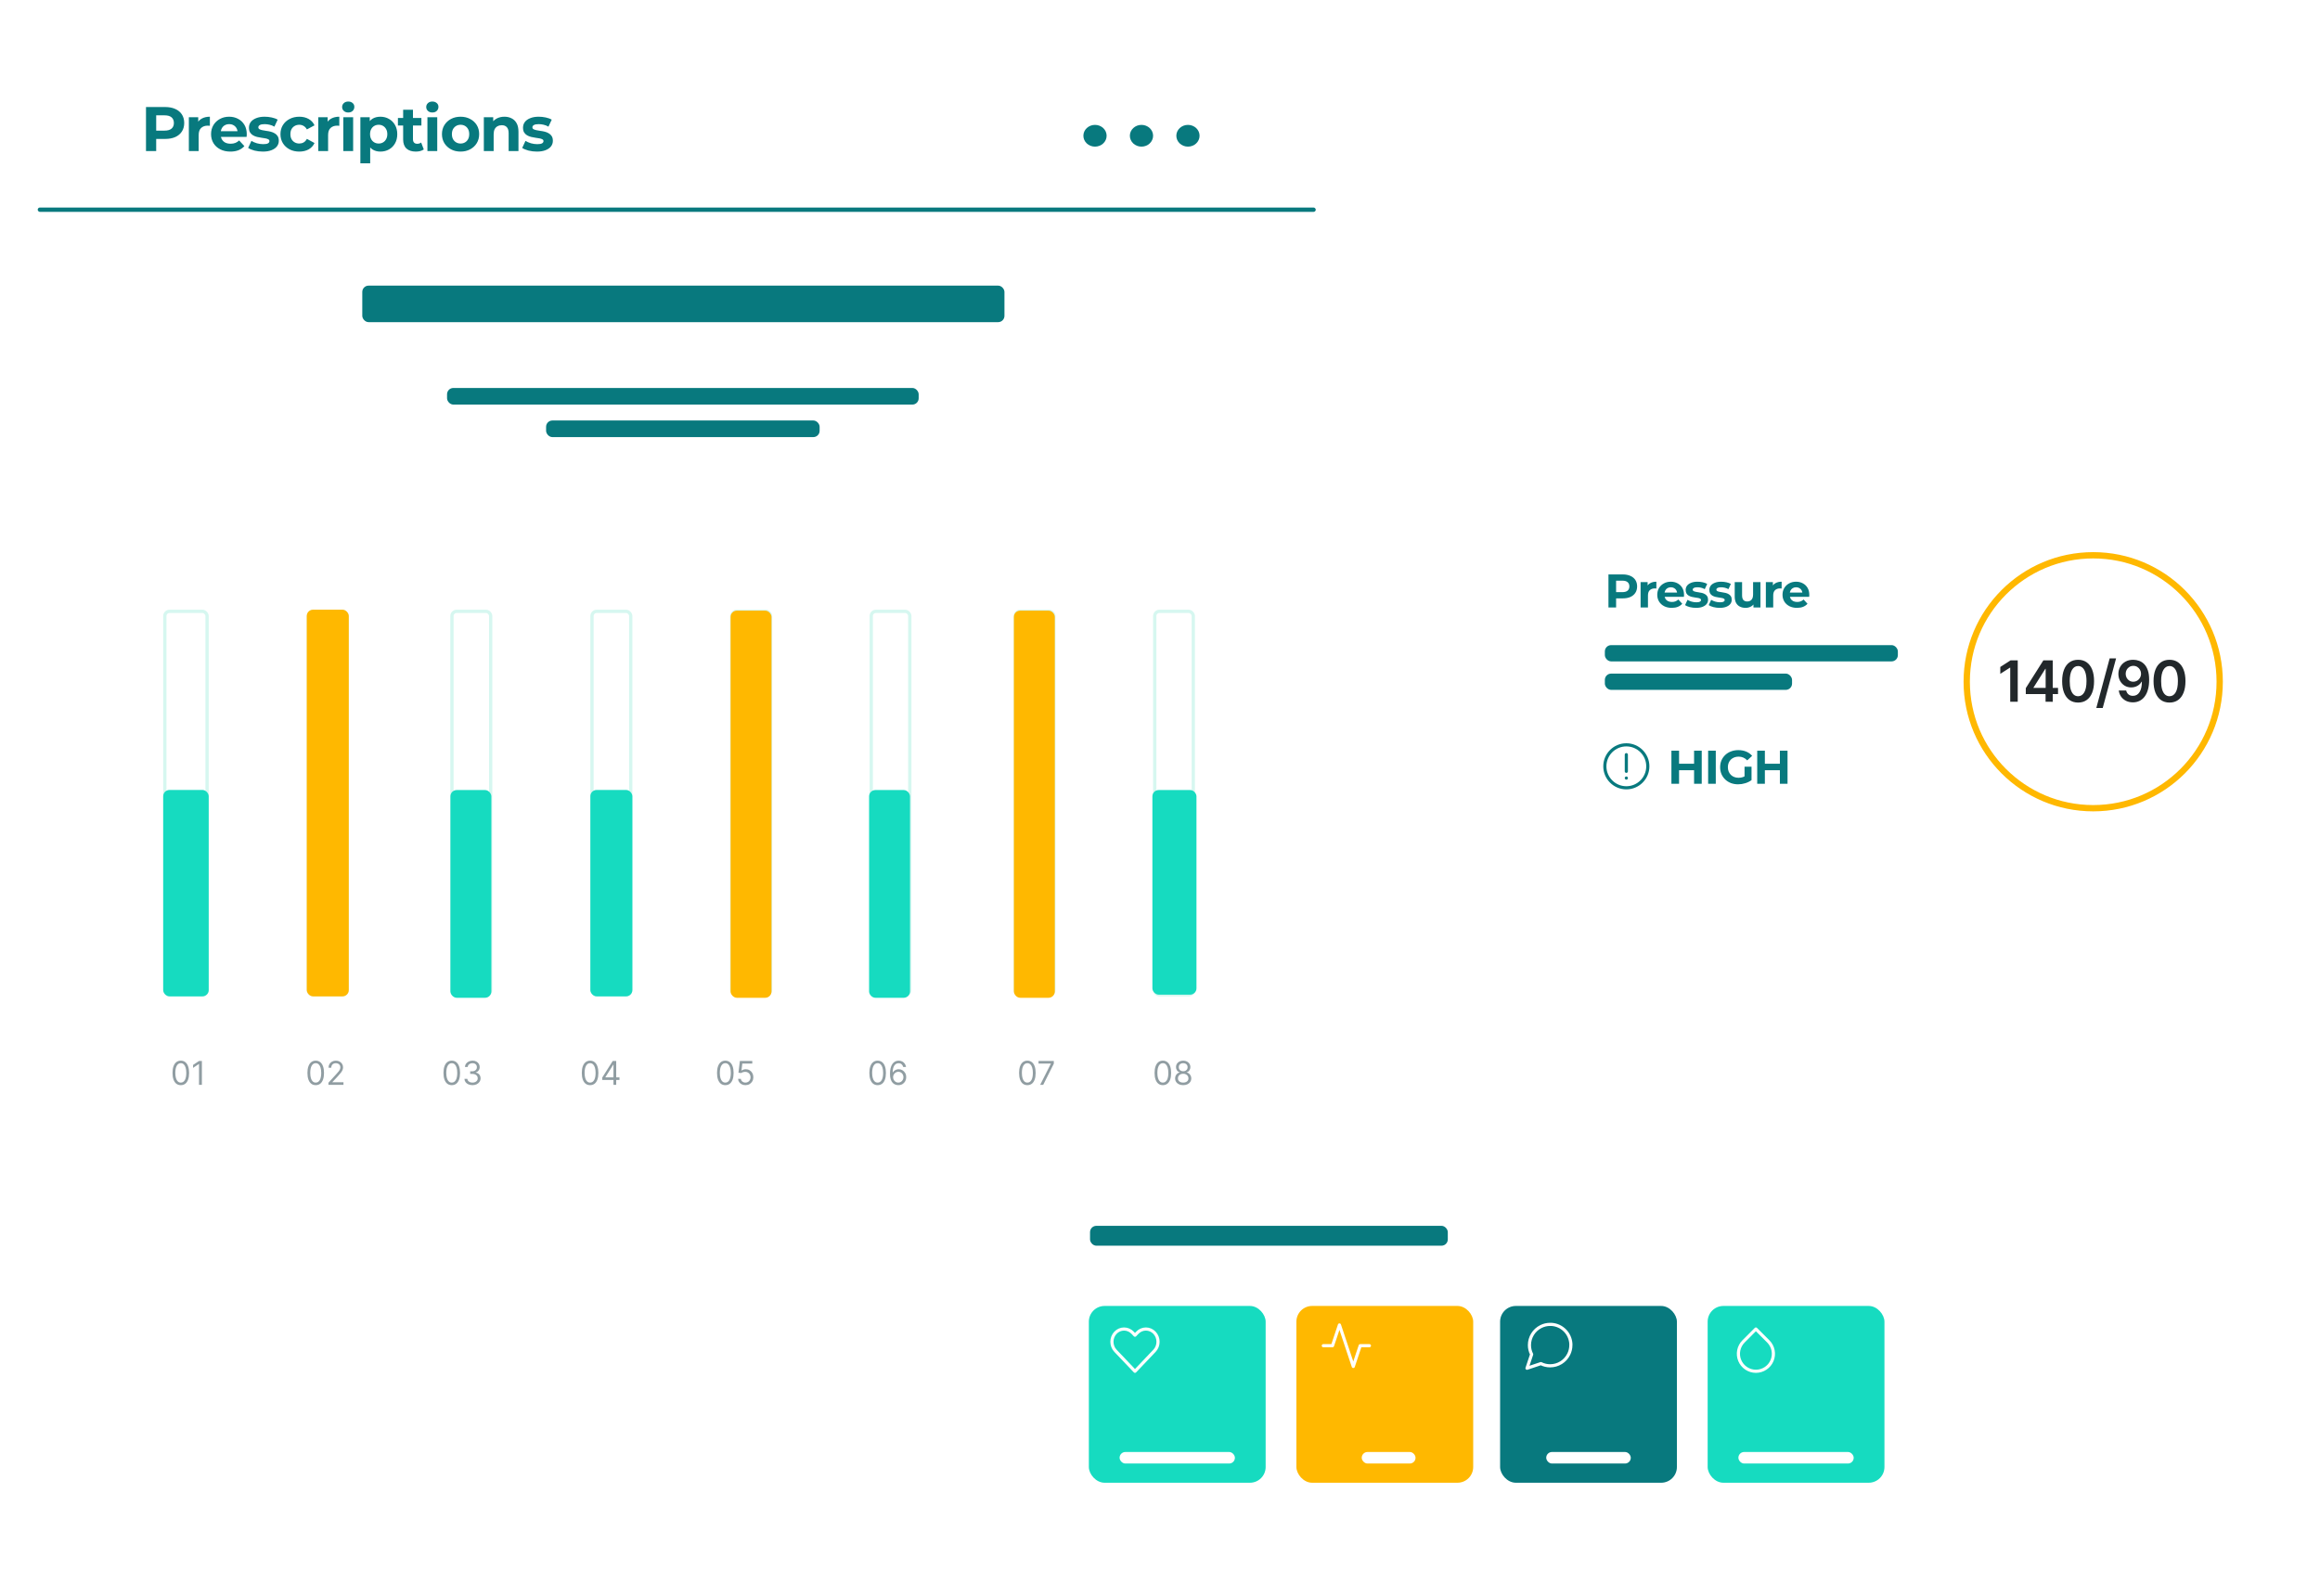 <svg fill="none" height="507" viewBox="0 0 737 507" width="737" xmlns="http://www.w3.org/2000/svg" xmlns:xlink="http://www.w3.org/1999/xlink"><filter id="a" color-interpolation-filters="sRGB" filterUnits="userSpaceOnUse" height="397.401" width="428" x=".98" y=".184"><feFlood flood-opacity="0" result="BackgroundImageFix"/><feColorMatrix in="SourceAlpha" result="hardAlpha" type="matrix" values="0 0 0 0 0 0 0 0 0 0 0 0 0 0 0 0 0 0 127 0"/><feMorphology in="SourceAlpha" operator="erode" radius="5" result="effect1_dropShadow_1589_3310"/><feOffset dy="6"/><feGaussianBlur stdDeviation="8"/><feComposite in2="hardAlpha" operator="out"/><feColorMatrix type="matrix" values="0 0 0 0 0 0 0 0 0 0 0 0 0 0 0 0 0 0 0.05 0"/><feBlend in2="BackgroundImageFix" mode="normal" result="effect1_dropShadow_1589_3310"/><feColorMatrix in="SourceAlpha" result="hardAlpha" type="matrix" values="0 0 0 0 0 0 0 0 0 0 0 0 0 0 0 0 0 0 127 0"/><feMorphology in="SourceAlpha" operator="erode" radius="2" result="effect2_dropShadow_1589_3310"/><feOffset dy="5"/><feGaussianBlur stdDeviation="3.5"/><feComposite in2="hardAlpha" operator="out"/><feColorMatrix type="matrix" values="0 0 0 0 0 0 0 0 0 0 0 0 0 0 0 0 0 0 0.1 0"/><feBlend in2="effect1_dropShadow_1589_3310" mode="normal" result="effect2_dropShadow_1589_3310"/><feBlend in="SourceGraphic" in2="effect2_dropShadow_1589_3310" mode="normal" result="shape"/></filter><filter id="b" color-interpolation-filters="sRGB" filterUnits="userSpaceOnUse" height="134.476" width="256" x="480.717" y="156"><feFlood flood-opacity="0" result="BackgroundImageFix"/><feColorMatrix in="SourceAlpha" result="hardAlpha" type="matrix" values="0 0 0 0 0 0 0 0 0 0 0 0 0 0 0 0 0 0 127 0"/><feMorphology in="SourceAlpha" operator="erode" radius="5" result="effect1_dropShadow_1589_3310"/><feOffset dy="6"/><feGaussianBlur stdDeviation="8"/><feComposite in2="hardAlpha" operator="out"/><feColorMatrix type="matrix" values="0 0 0 0 0 0 0 0 0 0 0 0 0 0 0 0 0 0 0.05 0"/><feBlend in2="BackgroundImageFix" mode="normal" result="effect1_dropShadow_1589_3310"/><feColorMatrix in="SourceAlpha" result="hardAlpha" type="matrix" values="0 0 0 0 0 0 0 0 0 0 0 0 0 0 0 0 0 0 127 0"/><feMorphology in="SourceAlpha" operator="erode" radius="2" result="effect2_dropShadow_1589_3310"/><feOffset dy="5"/><feGaussianBlur stdDeviation="3.5"/><feComposite in2="hardAlpha" operator="out"/><feColorMatrix type="matrix" values="0 0 0 0 0 0 0 0 0 0 0 0 0 0 0 0 0 0 0.1 0"/><feBlend in2="effect1_dropShadow_1589_3310" mode="normal" result="effect2_dropShadow_1589_3310"/><feBlend in="SourceGraphic" in2="effect2_dropShadow_1589_3310" mode="normal" result="shape"/></filter><filter id="c" color-interpolation-filters="sRGB" filterUnits="userSpaceOnUse" height="160.116" width="307.705" x="317.76" y="346.85"><feFlood flood-opacity="0" result="BackgroundImageFix"/><feColorMatrix in="SourceAlpha" result="hardAlpha" type="matrix" values="0 0 0 0 0 0 0 0 0 0 0 0 0 0 0 0 0 0 127 0"/><feMorphology in="SourceAlpha" operator="erode" radius="5" result="effect1_dropShadow_1589_3310"/><feOffset dy="6"/><feGaussianBlur stdDeviation="8"/><feComposite in2="hardAlpha" operator="out"/><feColorMatrix type="matrix" values="0 0 0 0 0 0 0 0 0 0 0 0 0 0 0 0 0 0 0.05 0"/><feBlend in2="BackgroundImageFix" mode="normal" result="effect1_dropShadow_1589_3310"/><feColorMatrix in="SourceAlpha" result="hardAlpha" type="matrix" values="0 0 0 0 0 0 0 0 0 0 0 0 0 0 0 0 0 0 127 0"/><feMorphology in="SourceAlpha" operator="erode" radius="2" result="effect2_dropShadow_1589_3310"/><feOffset dy="5"/><feGaussianBlur stdDeviation="3.5"/><feComposite in2="hardAlpha" operator="out"/><feColorMatrix type="matrix" values="0 0 0 0 0 0 0 0 0 0 0 0 0 0 0 0 0 0 0.1 0"/><feBlend in2="effect1_dropShadow_1589_3310" mode="normal" result="effect2_dropShadow_1589_3310"/><feBlend in="SourceGraphic" in2="effect2_dropShadow_1589_3310" mode="normal" result="shape"/></filter><g filter="url(#a)"><rect fill="#fff" height="375.401" rx="2" width="406" x="11.98" y="5.184"/><rect fill="#08797e" height="1.382" rx=".691" width="406" x="11.98" y="54.93"/><ellipse cx="347.853" cy="32.13" fill="#08797e" rx="3.691" ry="3.455"/><ellipse cx="362.617" cy="32.13" fill="#08797e" rx="3.691" ry="3.455"/><ellipse cx="377.38" cy="32.13" fill="#08797e" rx="3.691" ry="3.455"/><g fill="#909da2"><path d="m369.408 333.756c-.557 0-1.031-.152-1.423-.455-.392-.305-.691-.748-.898-1.327-.207-.582-.311-1.284-.311-2.107 0-.818.104-1.517.311-2.096.209-.582.51-1.026.902-1.331.394-.308.867-.462 1.419-.462s1.024.154 1.416.462c.394.305.695.749.902 1.331.21.579.314 1.278.314 2.096 0 .823-.103 1.525-.31 2.107-.207.579-.507 1.022-.899 1.327-.391.303-.866.455-1.423.455zm0-.813c.552 0 .981-.267 1.287-.799.305-.532.458-1.291.458-2.277 0-.656-.07-1.214-.211-1.675-.138-.461-.337-.812-.599-1.053-.258-.242-.57-.363-.935-.363-.547 0-.975.27-1.283.81-.308.537-.462 1.297-.462 2.281 0 .655.069 1.212.207 1.671.138.458.337.807.595 1.046.262.239.576.359.943.359zm6.462.813c-.507 0-.956-.09-1.345-.27-.387-.182-.689-.433-.906-.75-.217-.321-.324-.686-.322-1.095-.002-.32.061-.616.189-.887.128-.274.303-.502.525-.684.224-.185.474-.302.75-.351v-.044c-.362-.094-.65-.297-.865-.61-.214-.316-.32-.675-.318-1.076-.002-.385.095-.729.292-1.032s.469-.542.814-.717c.347-.175.743-.262 1.186-.262.439 0 .831.087 1.176.262s.616.414.813.717c.2.303.301.647.303 1.032-.002.401-.112.76-.329 1.076-.214.313-.499.516-.854.61v.044c.274.049.52.166.74.351.219.182.394.41.525.684.13.271.197.567.199.887-.002.409-.113.774-.332 1.095-.217.317-.519.568-.906.75-.385.18-.829.27-1.335.27zm0-.813c.343 0 .639-.056.888-.167.248-.111.441-.267.576-.469.136-.202.205-.439.207-.71-.002-.286-.076-.539-.222-.758-.145-.219-.343-.392-.595-.518-.249-.125-.533-.188-.854-.188-.323 0-.611.063-.865.188-.251.126-.45.299-.595.518-.143.219-.213.472-.211.758-.002.271.063.508.196.71.136.202.329.358.581.469.251.111.549.167.894.167zm0-3.594c.271 0 .512-.054.721-.162.212-.109.378-.26.499-.455s.183-.423.185-.684c-.002-.256-.063-.479-.181-.669-.118-.192-.282-.34-.492-.444-.209-.106-.453-.159-.732-.159-.283 0-.531.053-.743.159-.212.104-.376.252-.491.444-.116.19-.173.413-.171.669-.002.261.056.489.174.684.121.195.287.346.499.455.212.108.456.162.732.162z"/><path d="m326.367 333.756c-.557 0-1.032-.152-1.424-.455-.391-.305-.691-.748-.898-1.327-.207-.582-.31-1.284-.31-2.107 0-.818.103-1.517.31-2.096.21-.582.51-1.026.902-1.331.394-.308.868-.462 1.42-.462s1.024.154 1.416.462c.394.305.695.749.902 1.331.209.579.314 1.278.314 2.096 0 .823-.104 1.525-.311 2.107-.207.579-.506 1.022-.898 1.327-.392.303-.866.455-1.423.455zm0-.813c.552 0 .981-.267 1.286-.799.306-.532.459-1.291.459-2.277 0-.656-.071-1.214-.211-1.675-.138-.461-.338-.812-.599-1.053-.259-.242-.571-.363-.935-.363-.547 0-.975.27-1.283.81-.308.537-.462 1.297-.462 2.281 0 .655.069 1.212.207 1.671.138.458.336.807.595 1.046.261.239.576.359.943.359zm4.07.709 3.386-6.698v-.059h-3.904v-.814h4.851v.858l-3.372 6.713z"/><path d="m278.802 333.756c-.557 0-1.031-.152-1.423-.455-.392-.305-.691-.748-.898-1.327-.207-.582-.311-1.284-.311-2.107 0-.818.104-1.517.311-2.096.209-.582.51-1.026.902-1.331.394-.308.867-.462 1.419-.462s1.024.154 1.416.462c.395.305.695.749.902 1.331.21.579.314 1.278.314 2.096 0 .823-.103 1.525-.31 2.107-.207.579-.507 1.022-.898 1.327-.392.303-.867.455-1.424.455zm0-.813c.552 0 .981-.267 1.287-.799.305-.532.458-1.291.458-2.277 0-.656-.07-1.214-.211-1.675-.138-.461-.337-.812-.598-1.053-.259-.242-.571-.363-.936-.363-.547 0-.974.27-1.283.81-.308.537-.462 1.297-.462 2.281 0 .655.069 1.212.207 1.671.138.458.337.807.596 1.046.261.239.575.359.942.359zm6.551.813c-.31-.005-.621-.064-.931-.178-.311-.113-.594-.304-.851-.573-.256-.271-.462-.637-.617-1.098-.155-.463-.233-1.045-.233-1.744 0-.671.063-1.265.188-1.782.126-.52.309-.958.548-1.313.239-.357.527-.628.865-.813.34-.185.723-.277 1.149-.277.424 0 .801.085 1.132.255.332.167.603.401.813.702.209.301.345.647.407 1.039h-.902c-.084-.34-.247-.622-.488-.847-.242-.224-.562-.336-.962-.336-.586 0-1.048.255-1.386.765-.335.51-.504 1.226-.506 2.148h.059c.138-.209.302-.388.491-.536.193-.15.405-.266.636-.347.232-.082.477-.122.736-.122.434 0 .831.108 1.19.325.36.214.649.511.865.891.217.377.326.809.326 1.297 0 .469-.105.898-.314 1.287-.21.387-.504.695-.884.924-.377.227-.821.338-1.331.333zm0-.813c.311 0 .589-.078.836-.233.249-.156.444-.364.587-.625.146-.261.219-.552.219-.873 0-.313-.071-.597-.211-.854-.138-.258-.329-.464-.573-.617-.242-.153-.518-.229-.828-.229-.234 0-.453.047-.655.14-.202.092-.379.217-.532.377-.15.161-.269.344-.355.551-.086.205-.129.42-.129.647 0 .301.07.582.21.843.143.261.338.472.585.632.248.16.531.241.846.241z"/><path d="m230.414 333.756c-.557 0-1.032-.152-1.424-.455-.391-.305-.691-.748-.898-1.327-.207-.582-.31-1.284-.31-2.107 0-.818.103-1.517.31-2.096.21-.582.51-1.026.902-1.331.394-.308.868-.462 1.42-.462s1.024.154 1.416.462c.394.305.695.749.902 1.331.209.579.314 1.278.314 2.096 0 .823-.104 1.525-.311 2.107-.207.579-.506 1.022-.898 1.327-.392.303-.866.455-1.423.455zm0-.813c.552 0 .981-.267 1.286-.799.306-.532.459-1.291.459-2.277 0-.656-.071-1.214-.211-1.675-.138-.461-.338-.812-.599-1.053-.259-.242-.571-.363-.935-.363-.547 0-.975.27-1.283.81-.308.537-.462 1.297-.462 2.281 0 .655.069 1.212.207 1.671.138.458.336.807.595 1.046.261.239.575.359.943.359zm6.403.813c-.434 0-.825-.086-1.172-.259-.348-.172-.626-.409-.836-.71-.209-.3-.324-.643-.344-1.027h.888c.034.342.189.626.465.85.279.222.612.333.999.333.31 0 .586-.073.828-.219.244-.145.435-.345.573-.598.14-.257.21-.546.21-.869 0-.33-.072-.625-.218-.884-.143-.261-.34-.467-.591-.617-.252-.15-.539-.227-.862-.229-.231-.003-.469.033-.713.107-.244.071-.445.164-.603.277l-.857-.103.458-3.727h3.934v.814h-3.165l-.266 2.232h.044c.156-.123.35-.225.584-.306.235-.082.479-.122.732-.122.464 0 .877.11 1.239.332.365.22.65.52.857.902.21.382.315.819.315 1.309 0 .483-.109.914-.326 1.294-.214.377-.51.675-.887.895-.377.216-.806.325-1.286.325z"/><path d="m187.456 333.756c-.557 0-1.031-.152-1.423-.455-.392-.305-.691-.748-.898-1.327-.207-.582-.311-1.284-.311-2.107 0-.818.104-1.517.311-2.096.209-.582.51-1.026.902-1.331.394-.308.867-.462 1.419-.462s1.024.154 1.416.462c.395.305.695.749.902 1.331.21.579.315 1.278.315 2.096 0 .823-.104 1.525-.311 2.107-.207.579-.506 1.022-.898 1.327-.392.303-.867.455-1.424.455zm0-.813c.552 0 .981-.267 1.287-.799.305-.532.458-1.291.458-2.277 0-.656-.07-1.214-.21-1.675-.138-.461-.338-.812-.599-1.053-.259-.242-.571-.363-.936-.363-.547 0-.974.27-1.282.81-.309.537-.463 1.297-.463 2.281 0 .655.069 1.212.207 1.671.138.458.337.807.596 1.046.261.239.575.359.942.359zm3.86-.843v-.754l3.327-5.265h.547v1.168h-.37l-2.513 3.978v.059h4.48v.814zm3.564 1.552v-1.782-.351-5.438h.872v7.571z"/><path d="m143.512 333.756c-.557 0-1.031-.152-1.423-.455-.392-.305-.691-.748-.898-1.327-.207-.582-.311-1.284-.311-2.107 0-.818.104-1.517.311-2.096.209-.582.51-1.026.902-1.331.394-.308.867-.462 1.419-.462s1.024.154 1.416.462c.395.305.695.749.902 1.331.21.579.315 1.278.315 2.096 0 .823-.104 1.525-.311 2.107-.207.579-.506 1.022-.898 1.327-.392.303-.867.455-1.424.455zm0-.813c.552 0 .981-.267 1.287-.799.305-.532.458-1.291.458-2.277 0-.656-.07-1.214-.21-1.675-.138-.461-.338-.812-.599-1.053-.259-.242-.571-.363-.936-.363-.547 0-.974.27-1.282.81-.308.537-.463 1.297-.463 2.281 0 .655.069 1.212.207 1.671.139.458.337.807.596 1.046.261.239.575.359.942.359zm6.596.813c-.488 0-.923-.084-1.305-.252-.38-.167-.682-.4-.906-.698-.222-.301-.343-.65-.362-1.046h.931c.02.244.104.454.252.632.147.175.341.31.58.406s.504.145.795.145c.325 0 .613-.057.865-.171.251-.113.448-.271.591-.473s.215-.436.215-.702c0-.279-.069-.524-.207-.736-.138-.214-.34-.382-.607-.503-.266-.12-.591-.181-.976-.181h-.606v-.813h.606c.301 0 .565-.054.792-.163.229-.108.407-.261.536-.458.13-.197.196-.429.196-.695 0-.256-.057-.479-.17-.669-.114-.19-.274-.338-.481-.444-.205-.106-.446-.159-.725-.159-.261 0-.507.048-.739.144-.229.094-.417.231-.562.411-.145.177-.224.392-.237.643h-.887c.015-.397.135-.744.359-1.043.224-.3.517-.534.88-.702.364-.168.765-.251 1.201-.251.468 0 .87.095 1.205.284.335.188.593.435.773.743s.27.641.27.999c0 .426-.112.789-.337 1.09-.221.301-.523.509-.905.625v.059c.478.079.851.282 1.12.61.268.325.403.728.403 1.209 0 .411-.112.781-.337 1.109-.221.325-.525.582-.909.769-.385.187-.822.281-1.312.281z"/><path d="m100.296 333.756c-.557 0-1.031-.152-1.423-.455-.392-.305-.691-.748-.898-1.327-.207-.582-.31-1.284-.31-2.107 0-.818.103-1.517.31-2.096.209-.582.51-1.026.902-1.331.394-.308.868-.462 1.419-.462.552 0 1.024.154 1.416.462.394.305.695.749.902 1.331.21.579.314 1.278.314 2.096 0 .823-.103 1.525-.31 2.107-.207.579-.507 1.022-.899 1.327-.391.303-.866.455-1.423.455zm0-.813c.552 0 .981-.267 1.287-.799.305-.532.458-1.291.458-2.277 0-.656-.07-1.214-.211-1.675-.138-.461-.337-.812-.599-1.053-.258-.242-.57-.363-.935-.363-.547 0-.975.27-1.283.81-.308.537-.462 1.297-.462 2.281 0 .655.069 1.212.207 1.671.138.458.337.807.595 1.046.261.239.576.359.943.359zm4.037.709v-.665l2.499-2.736c.293-.32.535-.599.725-.835.19-.239.33-.464.421-.673.094-.212.141-.434.141-.666 0-.266-.064-.496-.193-.691-.125-.195-.298-.345-.517-.451s-.466-.159-.74-.159c-.29 0-.544.061-.761.181-.214.119-.381.285-.499.499-.116.215-.174.466-.174.755h-.872c0-.444.102-.833.307-1.169.204-.335.483-.596.835-.783.355-.188.753-.281 1.194-.281.444 0 .837.093 1.179.281.343.187.612.44.806.758.195.317.292.671.292 1.06 0 .279-.05.551-.151.818-.099.263-.271.558-.518.883-.244.323-.583.717-1.016 1.183l-1.701 1.819v.059h3.519v.813z"/><path d="m57.437 333.756c-.557 0-1.031-.152-1.423-.455-.392-.305-.691-.748-.898-1.327-.207-.582-.31-1.284-.31-2.107 0-.818.103-1.517.31-2.096.209-.582.51-1.026.902-1.331.394-.308.868-.462 1.42-.462.552 0 1.024.154 1.416.462.394.305.695.749.902 1.331.209.579.314 1.278.314 2.096 0 .823-.103 1.525-.311 2.107-.207.579-.506 1.022-.898 1.327-.392.303-.866.455-1.423.455zm0-.813c.552 0 .981-.267 1.286-.799s.458-1.291.458-2.277c0-.656-.07-1.214-.211-1.675-.138-.461-.338-.812-.599-1.053-.259-.242-.571-.363-.935-.363-.547 0-.975.27-1.283.81-.308.537-.462 1.297-.462 2.281 0 .655.069 1.212.207 1.671.138.458.336.807.595 1.046.261.239.576.359.943.359zm6.699-6.862v7.571h-.917v-6.61h-.044l-1.848 1.228v-.932l1.893-1.257z"/></g><rect height="121.801" rx="1.479" stroke="#d6f7f0" stroke-width="1.041" width="12.246" x="366.831" y="183.228"/><rect fill="#16dbc0" height="65" rx="2" width="14" x="366.084" y="239.999"/><rect height="121.801" rx="1.479" stroke="#d6f7f0" stroke-width="1.041" width="12.246" x="322.54" y="183.228"/><rect fill="#ffb800" height="123" rx="2" width="13" x="322.084" y="182.999"/><rect height="121.801" rx="1.479" stroke="#d6f7f0" stroke-width="1.041" width="12.246" x="276.771" y="183.228"/><rect fill="#16dbc0" height="66" rx="2" width="13" x="276.086" y="239.999"/><rect height="121.801" rx="1.479" stroke="#d6f7f0" stroke-width="1.041" width="12.306" x="232.481" y="183.228"/><rect fill="#ffb800" height="123" rx="2" width="13" x="232.086" y="182.999"/><rect height="121.801" rx="1.479" stroke="#d6f7f0" stroke-width="1.041" width="12.306" x="188.06" y="183.228"/><rect fill="#16dbc0" height="65.581" rx="2" width="13.347" x="187.539" y="239.969"/><rect height="121.801" rx="1.479" stroke="#d6f7f0" stroke-width="1.041" width="12.306" x="143.571" y="183.228"/><rect fill="#16dbc0" height="66" rx="2" width="13" x="143.086" y="239.999"/><rect height="121.801" rx="1.479" stroke="#d6f7f0" stroke-width="1.041" width="12.306" x="97.97" y="183.228"/><rect fill="#ffb800" height="122.841" rx="2" width="13.347" x="97.449" y="182.707"/><rect height="121.801" rx="1.479" stroke="#d6f7f0" stroke-width="1.041" width="13.418" x="52.364" y="183.228"/><rect fill="#16dbc0" height="65.58" rx="2" width="14.459" x="51.844" y="239.969"/><path d="m46.379 37v-14h6.06c1.253 0 2.333.207 3.24.62.907.4 1.607.98 2.1 1.74.493.76.74 1.667.74 2.72 0 1.04-.247 1.94-.74 2.7-.493.76-1.193 1.347-2.1 1.76-.907.4-1.987.6-3.24.6h-4.26l1.44-1.46v5.32zm3.24-4.96-1.44-1.54h4.08c1 0 1.747-.213 2.24-.64.493-.427.74-1.02.74-1.78 0-.773-.247-1.373-.74-1.8-.493-.427-1.24-.64-2.24-.64h-4.08l1.44-1.54zm10.373 4.96v-10.76h2.98v3.04l-.42-.88c.32-.76.833-1.333 1.54-1.72.707-.4 1.567-.6 2.58-.6v2.88c-.133-.013-.253-.02-.36-.02-.107-.013-.22-.02-.34-.02-.853 0-1.547.247-2.08.74-.52.48-.78 1.233-.78 2.26v5.08zm13.197.16c-1.227 0-2.307-.24-3.24-.72-.92-.48-1.633-1.133-2.14-1.96-.507-.84-.76-1.793-.76-2.86 0-1.08.247-2.033.74-2.86.507-.84 1.193-1.493 2.06-1.96.867-.48 1.847-.72 2.94-.72 1.053 0 2 .227 2.84.68.853.44 1.527 1.08 2.02 1.92.493.827.74 1.82.74 2.98 0 .12-.007.26-.02.42-.013.147-.027.287-.04.42h-8.74v-1.82h7.1l-1.2.54c0-.56-.113-1.047-.34-1.46-.227-.413-.54-.733-.94-.96-.4-.24-.867-.36-1.4-.36-.533 0-1.007.12-1.42.36-.4.227-.713.553-.94.98-.227.413-.34.907-.34 1.48v.48c0 .587.127 1.107.38 1.56.267.44.633.78 1.1 1.02.48.227 1.04.34 1.68.34.573 0 1.073-.087 1.5-.26.44-.173.84-.433 1.2-.78l1.66 1.8c-.493.56-1.113.993-1.86 1.3-.747.293-1.607.44-2.58.44zm10.297 0c-.92 0-1.807-.107-2.66-.32-.84-.227-1.507-.507-2-.84l1.04-2.24c.493.307 1.073.56 1.74.76.68.187 1.347.28 2 .28.72 0 1.227-.087 1.52-.26.307-.173.46-.413.46-.72 0-.253-.12-.44-.36-.56-.227-.133-.533-.233-.92-.3-.387-.067-.813-.133-1.28-.2-.453-.067-.913-.153-1.38-.26-.467-.12-.893-.293-1.28-.52-.387-.227-.7-.533-.94-.92-.227-.387-.34-.887-.34-1.5 0-.68.193-1.28.58-1.8.4-.52.973-.927 1.72-1.22.747-.307 1.64-.46 2.68-.46.733 0 1.48.08 2.24.24s1.393.393 1.9.7l-1.04 2.22c-.52-.307-1.047-.513-1.58-.62-.52-.12-1.027-.18-1.52-.18-.693 0-1.2.093-1.52.28s-.48.427-.48.72c0 .267.113.467.34.6.24.133.553.24.94.32.387.08.807.153 1.26.22.467.053.933.14 1.4.26.467.12.887.293 1.26.52.387.213.7.513.94.9.24.373.36.867.36 1.48 0 .667-.2 1.26-.6 1.78-.4.507-.98.907-1.74 1.2-.747.293-1.66.44-2.74.44zm11.605 0c-1.16 0-2.193-.233-3.1-.7-.907-.48-1.62-1.14-2.14-1.98-.507-.84-.76-1.793-.76-2.86 0-1.08.253-2.033.76-2.86.52-.84 1.233-1.493 2.14-1.96.907-.48 1.94-.72 3.1-.72 1.133 0 2.12.24 2.96.72.84.467 1.46 1.14 1.86 2.02l-2.42 1.3c-.28-.507-.633-.88-1.06-1.12-.413-.24-.867-.36-1.36-.36-.533 0-1.013.12-1.44.36-.427.24-.767.58-1.02 1.02-.24.44-.36.973-.36 1.6s.12 1.16.36 1.6c.253.44.593.78 1.02 1.02.427.24.907.36 1.44.36.493 0 .947-.113 1.36-.34.427-.24.78-.62 1.06-1.14l2.42 1.32c-.4.867-1.02 1.54-1.86 2.02-.84.467-1.827.7-2.96.7zm6.016-.16v-10.76h2.98v3.04l-.42-.88c.32-.76.833-1.333 1.54-1.72.707-.4 1.567-.6 2.58-.6v2.88c-.133-.013-.253-.02-.36-.02-.107-.013-.22-.02-.34-.02-.853 0-1.547.247-2.08.74-.52.48-.78 1.233-.78 2.26v5.08zm7.955 0v-10.76h3.12v10.76zm1.56-12.26c-.574 0-1.04-.167-1.4-.5s-.54-.747-.54-1.24.18-.907.54-1.24.826-.5 1.4-.5c.573 0 1.04.16 1.4.48.36.307.54.707.54 1.2 0 .52-.18.953-.54 1.3-.347.333-.814.5-1.4.5zm10.215 12.42c-.906 0-1.7-.2-2.38-.6s-1.213-1.007-1.6-1.82c-.373-.827-.56-1.867-.56-3.12 0-1.267.18-2.307.54-3.12s.88-1.42 1.56-1.82 1.494-.6 2.44-.6c1.014 0 1.92.233 2.72.7.814.453 1.454 1.093 1.92 1.92.48.827.72 1.8.72 2.92 0 1.133-.24 2.113-.72 2.94-.466.827-1.106 1.467-1.92 1.92-.8.453-1.706.68-2.72.68zm-6.36 3.72v-14.64h2.98v2.2l-.06 3.2.2 3.18v6.06zm5.82-6.28c.52 0 .98-.12 1.38-.36.414-.24.74-.58.98-1.02.254-.453.38-.987.38-1.6 0-.627-.126-1.16-.38-1.6-.24-.44-.566-.78-.98-1.02-.4-.24-.86-.36-1.38-.36s-.986.12-1.4.36c-.413.24-.74.58-.98 1.02s-.36.973-.36 1.6c0 .613.12 1.147.36 1.6.24.44.567.78.98 1.02.414.24.88.36 1.4.36zm11.789 2.56c-1.267 0-2.253-.32-2.96-.96-.707-.653-1.06-1.62-1.06-2.9v-9.44h3.12v9.4c0 .453.12.807.36 1.06.24.24.567.36.98.36.493 0 .913-.133 1.26-.4l.84 2.2c-.32.227-.707.4-1.16.52-.44.107-.9.16-1.38.16zm-5.68-8.28v-2.4h7.46v2.4zm9.371 8.12v-10.76h3.12v10.76zm1.56-12.26c-.573 0-1.04-.167-1.4-.5s-.54-.747-.54-1.24.18-.907.54-1.24.827-.5 1.4-.5c.574 0 1.04.16 1.4.48.36.307.54.707.54 1.2 0 .52-.18.953-.54 1.3-.346.333-.813.5-1.4.5zm8.976 12.42c-1.147 0-2.167-.24-3.06-.72-.88-.48-1.58-1.133-2.1-1.96-.507-.84-.76-1.793-.76-2.86 0-1.08.253-2.033.76-2.86.52-.84 1.22-1.493 2.1-1.96.893-.48 1.913-.72 3.06-.72 1.133 0 2.147.24 3.04.72.893.467 1.593 1.113 2.1 1.94s.76 1.787.76 2.88c0 1.067-.253 2.02-.76 2.86-.507.827-1.207 1.48-2.1 1.96s-1.907.72-3.04.72zm0-2.56c.52 0 .987-.12 1.4-.36s.74-.58.98-1.02c.24-.453.36-.987.36-1.6 0-.627-.12-1.16-.36-1.6s-.567-.78-.98-1.02-.88-.36-1.4-.36-.987.12-1.4.36-.747.58-1 1.02c-.24.44-.36.973-.36 1.6 0 .613.12 1.147.36 1.6.253.44.587.78 1 1.02s.88.36 1.4.36zm13.925-8.52c.854 0 1.614.173 2.28.52.68.333 1.214.853 1.6 1.56.387.693.58 1.587.58 2.68v6.16h-3.12v-5.68c0-.867-.193-1.507-.58-1.92-.373-.413-.906-.62-1.6-.62-.493 0-.94.107-1.34.32-.386.2-.693.513-.92.94-.213.427-.32.973-.32 1.64v5.32h-3.12v-10.76h2.98v2.98l-.56-.9c.387-.72.94-1.273 1.66-1.66s1.54-.58 2.46-.58zm10.309 11.08c-.92 0-1.807-.107-2.66-.32-.84-.227-1.507-.507-2-.84l1.04-2.24c.493.307 1.073.56 1.74.76.68.187 1.346.28 2 .28.72 0 1.226-.087 1.52-.26.306-.173.46-.413.46-.72 0-.253-.12-.44-.36-.56-.227-.133-.534-.233-.92-.3-.387-.067-.814-.133-1.28-.2-.454-.067-.914-.153-1.38-.26-.467-.12-.894-.293-1.28-.52-.387-.227-.7-.533-.94-.92-.227-.387-.34-.887-.34-1.5 0-.68.193-1.28.58-1.8.4-.52.973-.927 1.72-1.22.746-.307 1.64-.46 2.68-.46.733 0 1.48.08 2.24.24s1.393.393 1.9.7l-1.04 2.22c-.52-.307-1.047-.513-1.58-.62-.52-.12-1.027-.18-1.52-.18-.694 0-1.2.093-1.52.28s-.48.427-.48.72c0 .267.113.467.34.6.24.133.553.24.94.32.386.08.806.153 1.26.22.466.053.933.14 1.4.26.466.12.886.293 1.26.52.386.213.7.513.94.9.24.373.36.867.36 1.48 0 .667-.2 1.26-.6 1.78-.4.507-.98.907-1.74 1.2-.747.293-1.66.44-2.74.44z" fill="#08797e"/></g><rect fill="#08797e" height="11.6" rx="2" width="204" x="115.086" y="90.745"/><rect fill="#08797e" height="5.278" rx="2" width="149.822" x="142.016" y="123.259"/><rect fill="#08797e" height="5.278" rx="2" width="86.894" x="173.477" y="133.591"/><g filter="url(#b)"><rect fill="#fff" height="112.475" rx="2" width="234" x="491.717" y="161"/></g><path d="m516.642 250.287c3.769 0 6.825-3.056 6.825-6.825 0-3.77-3.056-6.825-6.825-6.825-3.77 0-6.826 3.055-6.826 6.825 0 3.769 3.056 6.825 6.826 6.825z" stroke="#08797e" stroke-linecap="round" stroke-linejoin="round"/><path d="m516.641 239.756v1.26 4.034" stroke="#08797e" stroke-linecap="round" stroke-linejoin="round"/><path d="m516.641 247.191h.006" stroke="#08797e" stroke-linecap="round" stroke-linejoin="round"/><g fill="#08797e"><path d="m510.962 193v-10.5h4.545c.94 0 1.75.155 2.43.465.68.3 1.205.735 1.575 1.305s.555 1.25.555 2.04c0 .78-.185 1.455-.555 2.025s-.895 1.01-1.575 1.32c-.68.3-1.49.45-2.43.45h-3.195l1.08-1.095v3.99zm2.43-3.72-1.08-1.155h3.06c.75 0 1.31-.16 1.68-.48s.555-.765.555-1.335c0-.58-.185-1.03-.555-1.35s-.93-.48-1.68-.48h-3.06l1.08-1.155zm7.78 3.72v-8.07h2.235v2.28l-.315-.66c.24-.57.625-1 1.155-1.29.53-.3 1.175-.45 1.935-.45v2.16c-.1-.01-.19-.015-.27-.015-.08-.01-.165-.015-.255-.015-.64 0-1.16.185-1.56.555-.39.36-.585.925-.585 1.695v3.81zm9.898.12c-.92 0-1.73-.18-2.43-.54-.69-.36-1.225-.85-1.605-1.47-.38-.63-.57-1.345-.57-2.145 0-.81.185-1.525.555-2.145.38-.63.895-1.12 1.545-1.47.65-.36 1.385-.54 2.205-.54.79 0 1.5.17 2.13.51.64.33 1.145.81 1.515 1.44.37.62.555 1.365.555 2.235 0 .09-.005.195-.015.315-.01.11-.02.215-.03.315h-6.555v-1.365h5.325l-.9.405c0-.42-.085-.785-.255-1.095s-.405-.55-.705-.72c-.3-.18-.65-.27-1.05-.27s-.755.09-1.065.27c-.3.17-.535.415-.705.735-.17.31-.255.68-.255 1.11v.36c0 .44.095.83.285 1.17.2.33.475.585.825.765.36.17.78.255 1.26.255.43 0 .805-.065 1.125-.195.33-.13.63-.325.9-.585l1.245 1.35c-.37.42-.835.745-1.395.975-.56.22-1.205.33-1.935.33zm7.723 0c-.69 0-1.355-.08-1.995-.24-.63-.17-1.13-.38-1.5-.63l.78-1.68c.37.23.805.42 1.305.57.51.14 1.01.21 1.5.21.54 0 .92-.065 1.14-.195.23-.13.345-.31.345-.54 0-.19-.09-.33-.27-.42-.17-.1-.4-.175-.69-.225s-.61-.1-.96-.15c-.34-.05-.685-.115-1.035-.195-.35-.09-.67-.22-.96-.39s-.525-.4-.705-.69c-.17-.29-.255-.665-.255-1.125 0-.51.145-.96.435-1.35.3-.39.73-.695 1.29-.915.56-.23 1.23-.345 2.01-.345.55 0 1.11.06 1.68.18s1.045.295 1.425.525l-.78 1.665c-.39-.23-.785-.385-1.185-.465-.39-.09-.77-.135-1.14-.135-.52 0-.9.07-1.14.21s-.36.32-.36.54c0 .2.085.35.255.45.18.1.415.18.705.24s.605.115.945.165c.35.04.7.105 1.05.195s.665.22.945.39c.29.16.525.385.705.675.18.28.27.65.27 1.11 0 .5-.15.945-.45 1.335-.3.38-.735.68-1.305.9-.56.22-1.245.33-2.055.33zm7.518 0c-.69 0-1.355-.08-1.995-.24-.63-.17-1.13-.38-1.5-.63l.78-1.68c.37.23.805.42 1.305.57.51.14 1.01.21 1.5.21.54 0 .92-.065 1.14-.195.23-.13.345-.31.345-.54 0-.19-.09-.33-.27-.42-.17-.1-.4-.175-.69-.225s-.61-.1-.96-.15c-.34-.05-.685-.115-1.035-.195-.35-.09-.67-.22-.96-.39s-.525-.4-.705-.69c-.17-.29-.255-.665-.255-1.125 0-.51.145-.96.435-1.35.3-.39.73-.695 1.29-.915.56-.23 1.23-.345 2.01-.345.55 0 1.11.06 1.68.18s1.045.295 1.425.525l-.78 1.665c-.39-.23-.785-.385-1.185-.465-.39-.09-.77-.135-1.14-.135-.52 0-.9.07-1.14.21s-.36.32-.36.54c0 .2.085.35.255.45.18.1.415.18.705.24s.605.115.945.165c.35.04.7.105 1.05.195s.665.22.945.39c.29.16.525.385.705.675.18.28.27.65.27 1.11 0 .5-.15.945-.45 1.335-.3.38-.735.68-1.305.9-.56.22-1.245.33-2.055.33zm8.209 0c-.67 0-1.27-.13-1.8-.39-.52-.26-.925-.655-1.215-1.185-.29-.54-.435-1.225-.435-2.055v-4.56h2.34v4.215c0 .67.14 1.165.42 1.485.29.31.695.465 1.215.465.36 0 .68-.075.96-.225.28-.16.5-.4.66-.72.16-.33.24-.74.24-1.23v-3.99h2.34v8.07h-2.22v-2.22l.405.645c-.27.56-.67.985-1.2 1.275-.52.28-1.09.42-1.71.42zm6.443-.12v-8.07h2.235v2.28l-.315-.66c.24-.57.625-1 1.155-1.29.53-.3 1.175-.45 1.935-.45v2.16c-.1-.01-.19-.015-.27-.015-.08-.01-.165-.015-.255-.015-.64 0-1.16.185-1.56.555-.39.36-.585.925-.585 1.695v3.81zm9.898.12c-.92 0-1.73-.18-2.43-.54-.69-.36-1.225-.85-1.605-1.47-.38-.63-.57-1.345-.57-2.145 0-.81.185-1.525.555-2.145.38-.63.895-1.12 1.545-1.47.65-.36 1.385-.54 2.205-.54.79 0 1.5.17 2.13.51.64.33 1.145.81 1.515 1.44.37.62.555 1.365.555 2.235 0 .09-.005.195-.015.315-.01.11-.02.215-.03.315h-6.555v-1.365h5.325l-.9.405c0-.42-.085-.785-.255-1.095s-.405-.55-.705-.72c-.3-.18-.65-.27-1.05-.27s-.755.09-1.065.27c-.3.17-.535.415-.705.735-.17.31-.255.68-.255 1.11v.36c0 .44.095.83.285 1.17.2.33.475.585.825.765.36.17.78.255 1.26.255.43 0 .805-.065 1.125-.195.33-.13.63-.325.9-.585l1.245 1.35c-.37.42-.835.745-1.395.975-.56.22-1.205.33-1.935.33z"/><path d="m538.162 238.5h2.43v10.5h-2.43zm-4.77 10.5h-2.43v-10.5h2.43zm4.95-4.305h-5.13v-2.055h5.13zm4.284 4.305v-10.5h2.43v10.5zm9.542.18c-.83 0-1.595-.13-2.295-.39-.69-.27-1.295-.65-1.815-1.14-.51-.49-.91-1.065-1.2-1.725-.28-.66-.42-1.385-.42-2.175s.14-1.515.42-2.175c.29-.66.695-1.235 1.215-1.725s1.13-.865 1.83-1.125c.7-.27 1.47-.405 2.31-.405.93 0 1.765.155 2.505.465.75.31 1.38.76 1.89 1.35l-1.56 1.44c-.38-.4-.795-.695-1.245-.885-.45-.2-.94-.3-1.47-.3-.51 0-.975.08-1.395.24s-.785.39-1.095.69c-.3.3-.535.655-.705 1.065-.16.41-.24.865-.24 1.365 0 .49.08.94.24 1.35.17.41.405.77.705 1.08.31.3.67.53 1.08.69.42.16.88.24 1.38.24.48 0 .945-.075 1.395-.225.46-.16.905-.425 1.335-.795l1.38 1.755c-.57.43-1.235.76-1.995.99-.75.23-1.5.345-2.25.345zm2.025-1.65v-3.945h2.22v4.26zm11.227-9.03h2.43v10.5h-2.43zm-4.77 10.5h-2.43v-10.5h2.43zm4.95-4.305h-5.13v-2.055h5.13z"/><rect height="5.171" rx="2" width="93.083" x="509.816" y="204.956"/><rect height="5.171" rx="2" width="59.47" x="509.816" y="214.005"/></g><circle cx="664.955" cy="216.592" r="40.18" stroke="#ffb800" stroke-linecap="round" stroke-width="2"/><path d="m640.979 209.793v13.163h-2.385v-10.843h-.077l-3.079 1.967v-2.185l3.272-2.102zm2.561 10.721v-1.896l5.586-8.825h1.581v2.699h-.964l-3.76 5.958v.103h7.796v1.961zm6.28 2.442v-3.021l.026-.848v-9.294h2.249v13.163zm10.335.251c-1.058 0-1.967-.268-2.725-.804-.754-.54-1.335-1.317-1.742-2.333-.403-1.02-.604-2.247-.604-3.683.004-1.435.208-2.656.611-3.663.407-1.012.987-1.783 1.741-2.314.759-.531 1.665-.797 2.719-.797s1.96.266 2.719.797c.758.531 1.339 1.302 1.742 2.314.407 1.011.61 2.232.61 3.663 0 1.44-.203 2.67-.61 3.69-.403 1.015-.984 1.791-1.742 2.326-.754.536-1.66.804-2.719.804zm0-2.012c.823 0 1.472-.405 1.948-1.215.48-.814.719-2.012.719-3.593 0-1.045-.109-1.924-.327-2.635-.219-.711-.527-1.247-.926-1.607-.398-.364-.87-.546-1.414-.546-.818 0-1.465.407-1.941 1.221-.476.81-.716 1.999-.72 3.567-.004 1.05.101 1.933.315 2.648.219.716.527 1.256.926 1.62.398.36.872.54 1.42.54zm12.063-12.019-4.242 15.76h-2.038l4.242-15.76zm5.486.437c.63.004 1.242.116 1.838.334.6.214 1.14.566 1.62 1.054.48.484.861 1.134 1.144 1.948.282.814.424 1.821.424 3.021.004 1.131-.116 2.142-.36 3.033-.24.887-.585 1.637-1.035 2.25s-.992 1.08-1.626 1.401-1.348.482-2.14.482c-.832 0-1.569-.163-2.211-.488-.639-.326-1.155-.772-1.549-1.337-.394-.566-.637-1.213-.727-1.941h2.346c.12.522.365.938.733 1.246.373.305.842.457 1.408.457.912 0 1.615-.397 2.108-1.189.493-.793.739-1.894.739-3.304h-.09c-.21.377-.482.703-.816.977-.334.27-.714.478-1.138.624-.42.145-.865.218-1.337.218-.771 0-1.465-.184-2.082-.553-.613-.368-1.099-.874-1.459-1.517-.356-.642-.536-1.377-.54-2.204 0-.857.197-1.626.591-2.308.399-.685.954-1.225 1.665-1.619.711-.399 1.542-.594 2.494-.585zm.006 1.928c-.463 0-.88.114-1.253.341-.369.223-.66.527-.874.912-.21.382-.315.808-.315 1.279.004.467.109.892.315 1.273.21.381.495.684.855.906.364.223.779.335 1.246.335.347 0 .671-.067.971-.2s.561-.317.784-.552c.227-.24.403-.513.527-.817.129-.304.191-.625.187-.964 0-.45-.108-.865-.322-1.247-.21-.381-.499-.687-.868-.919-.364-.231-.782-.347-1.253-.347zm11.483 11.666c-1.059 0-1.967-.268-2.725-.804-.755-.54-1.335-1.317-1.742-2.333-.403-1.02-.604-2.247-.604-3.683.004-1.435.207-2.656.61-3.663.407-1.012.988-1.783 1.742-2.314.758-.531 1.665-.797 2.719-.797s1.96.266 2.719.797c.758.531 1.339 1.302 1.741 2.314.407 1.011.611 2.232.611 3.663 0 1.44-.204 2.67-.611 3.69-.402 1.015-.983 1.791-1.741 2.326-.755.536-1.661.804-2.719.804zm0-2.012c.822 0 1.472-.405 1.947-1.215.48-.814.72-2.012.72-3.593 0-1.045-.109-1.924-.328-2.635-.218-.711-.527-1.247-.925-1.607-.399-.364-.87-.546-1.414-.546-.819 0-1.466.407-1.941 1.221-.476.81-.716 1.999-.72 3.567-.004 1.05.1 1.933.315 2.648.218.716.527 1.256.925 1.62.399.36.872.54 1.421.54z" fill="#22282b"/><g filter="url(#c)"><rect fill="#fff" height="138.116" rx="2" width="285.705" x="328.76" y="351.85"/></g><rect fill="#16dbc0" height="56.164" rx="5" width="56.164" x="345.898" y="414.907"/><rect fill="#08797e" height="56.164" rx="5" width="56.164" x="476.541" y="414.907"/><rect fill="#ffb800" height="56.164" rx="5" width="56.164" x="411.83" y="414.907"/><rect fill="#16dbc0" height="56.164" rx="5" width="56.164" x="542.473" y="414.907"/><path d="m366.746 423.42c-.358-.377-.783-.675-1.251-.879-.467-.204-.969-.309-1.475-.309-.507 0-1.008.105-1.476.309s-.893.502-1.251.879l-.743.781-.743-.781c-.723-.76-1.704-1.187-2.726-1.187-1.023 0-2.004.427-2.727 1.187s-1.129 1.791-1.129 2.865c0 1.075.406 2.106 1.129 2.866l.743.781 5.453 5.731 5.453-5.731.743-.781c.359-.376.643-.823.837-1.315.193-.491.293-1.018.293-1.551 0-.532-.1-1.059-.293-1.551-.194-.491-.478-.938-.837-1.314z" stroke="#fff" stroke-linecap="round" stroke-linejoin="round"/><rect fill="#fff" height="3.663" rx="1.831" width="36.629" x="355.666" y="461.304"/><rect fill="#fff" height="3.663" rx="1.831" width="36.629" x="552.24" y="461.304"/><rect fill="#fff" height="3.663" rx="1.831" width="26.861" x="491.193" y="461.304"/><rect fill="#fff" height="3.663" rx="1.831" width="17.093" x="432.586" y="461.304"/><path d="m435.028 427.535h-2.93l-2.198 6.593-4.395-13.187-2.198 6.594h-2.93" stroke="#fff" stroke-linecap="round" stroke-linejoin="round"/><path d="m499.022 427.34c.002 1.021-.236 2.029-.697 2.941-.546 1.093-1.386 2.012-2.425 2.655-1.039.642-2.236.983-3.458.983-1.022.003-2.03-.236-2.942-.696l-4.412 1.471 1.471-4.413c-.461-.912-.7-1.92-.697-2.941 0-1.222.341-2.42.984-3.459.642-1.039 1.561-1.878 2.654-2.425.912-.46 1.92-.699 2.942-.696h.387c1.613.089 3.137.77 4.28 1.912 1.143 1.143 1.824 2.667 1.913 4.281z" stroke="#fff" stroke-linecap="round" stroke-linejoin="round"/><path d="m557.798 422.232 3.935 3.935c.779.778 1.309 1.769 1.523 2.848.215 1.079.105 2.197-.315 3.214-.421 1.016-1.134 1.885-2.049 2.496-.914.612-1.99.938-3.09.938s-2.176-.326-3.09-.938c-.915-.611-1.628-1.48-2.049-2.496-.421-1.017-.531-2.135-.316-3.214s.745-2.07 1.524-2.848z" stroke="#fff" stroke-linecap="round" stroke-linejoin="round"/><rect fill="#08797e" height="6.314" rx="2" width="113.651" x="346.275" y="389.449"/></svg>